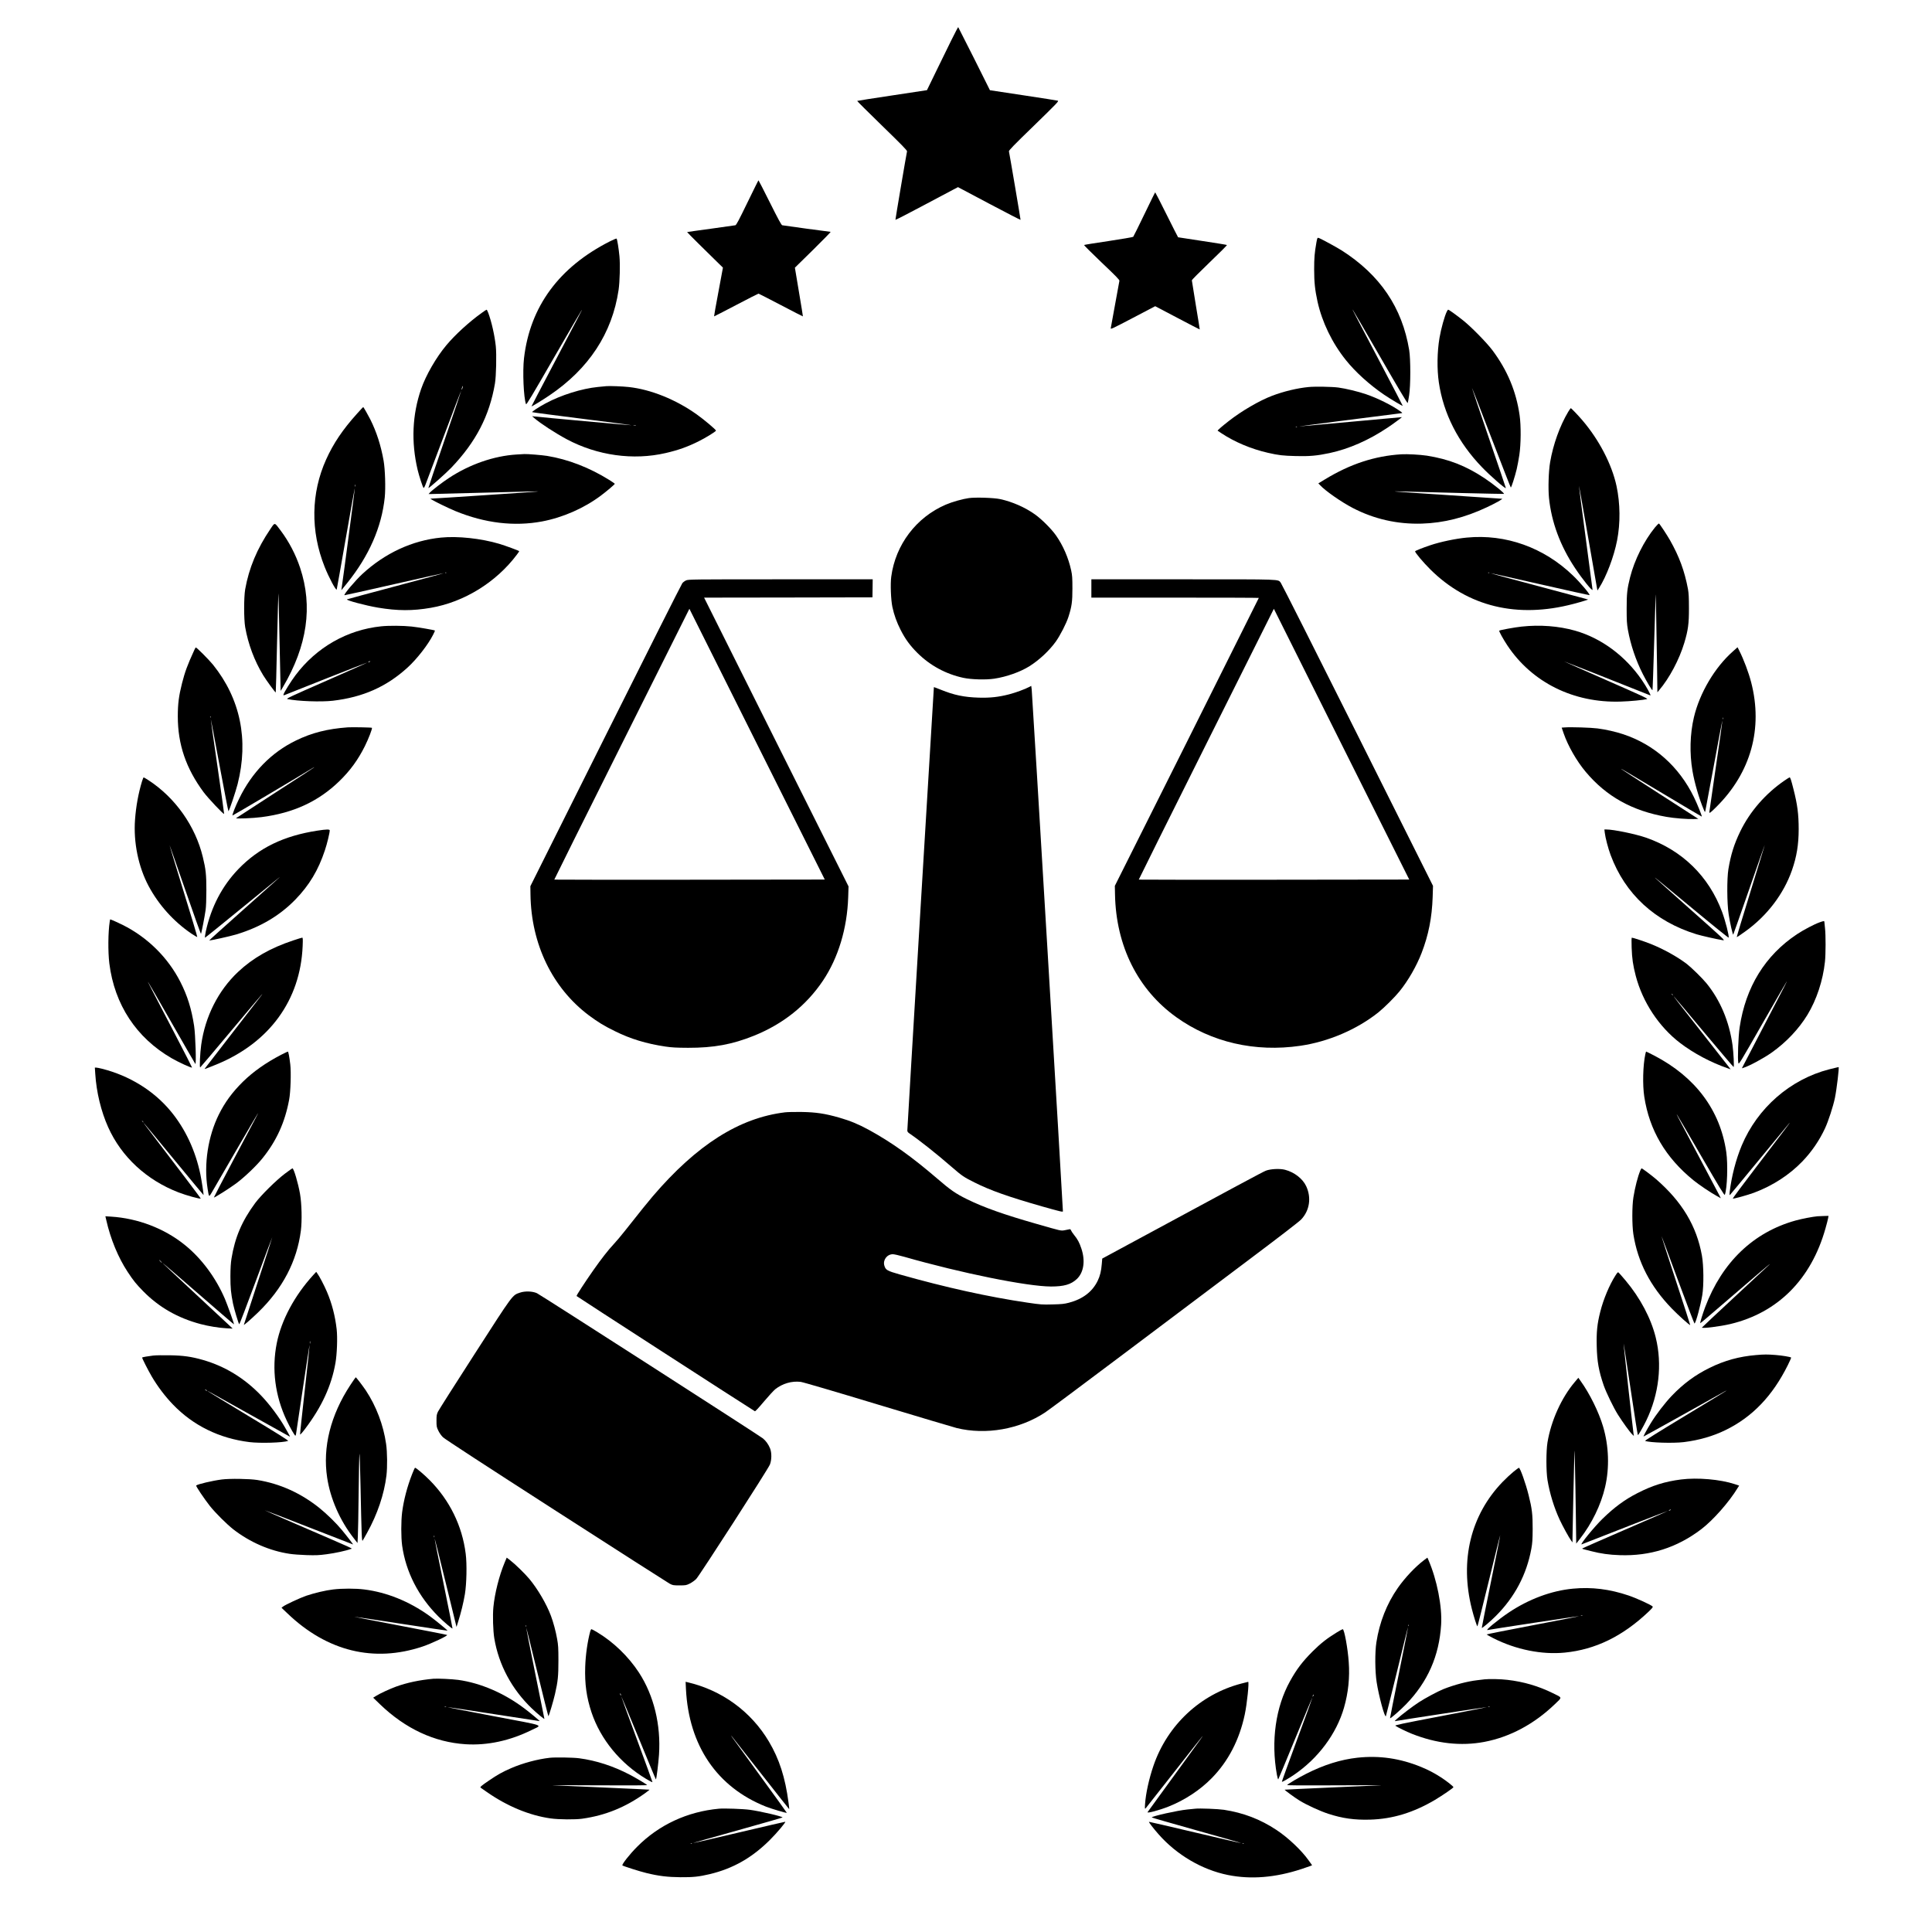 <!--?xml version="1.0" standalone="no"?--><!DOCTYPE svg><svg version="1.0" xmlns="http://www.w3.org/2000/svg" width="3375pt" height="3375pt" viewBox="0 0 3375 3375" preserveAspectRatio="xMidYMid meet">

<g transform="translate(0,3375) scale(0.1,-0.1)" fill="#000000" stroke="none">
<path d="M16621 33052 c-61 -125 -183 -373 -270 -552 l-158 -325 -607 -92
c-334 -50 -610 -93 -612 -96 -3 -3 193 -197 435 -433 353 -343 439 -432 436
-448 -14 -60 -205 -1190 -203 -1196 2 -4 206 100 453 232 248 131 493 261 545
289 l95 50 545 -289 c300 -159 546 -286 548 -282 2 5 -190 1138 -203 1196 -4
16 82 105 437 449 403 392 439 430 417 436 -13 4 -285 47 -605 95 l-581 88
-274 549 c-151 301 -277 550 -280 553 -3 2 -56 -99 -118 -224z"></path>
<path d="M13056 30210 c-148 -305 -193 -391 -210 -395 -12 -3 -205 -30 -431
-61 -225 -30 -411 -57 -412 -58 -3 -3 362 -365 554 -551 l72 -70 -79 -425
c-44 -233 -78 -425 -76 -427 1 -1 174 87 383 197 210 110 386 200 392 200 7 0
183 -90 393 -200 210 -110 383 -199 384 -197 2 1 -30 193 -69 426 l-71 425
319 313 c175 172 312 313 305 313 -18 0 -818 109 -845 115 -15 3 -69 103 -215
395 -107 214 -197 390 -200 390 -3 0 -90 -176 -194 -390z"></path>
<path d="M19991 30007 c-101 -210 -189 -387 -195 -394 -6 -6 -200 -39 -431
-74 -231 -34 -423 -65 -428 -69 -4 -3 134 -141 307 -306 247 -234 314 -303
311 -319 -3 -11 -36 -195 -75 -410 -39 -214 -73 -402 -76 -417 -5 -25 22 -12
385 178 l391 205 388 -204 c213 -112 388 -203 390 -202 1 1 -29 192 -68 423
-38 232 -70 428 -70 436 0 8 140 148 310 312 171 163 307 300 303 304 -4 4
-197 35 -428 70 -231 34 -422 64 -425 65 -3 2 -93 179 -200 394 -107 215 -197
391 -200 391 -3 0 -88 -172 -189 -383z"></path>
<path d="M22996 29513 c-32 -184 -39 -264 -39 -468 0 -226 14 -358 59 -565 80
-358 254 -720 494 -1019 166 -209 418 -436 670 -607 112 -76 319 -199 324
-193 1 2 -163 319 -366 704 -448 851 -523 995 -506 973 7 -9 225 -383 483
-830 309 -536 472 -809 476 -799 4 9 15 70 25 136 27 171 27 630 1 790 -123
744 -510 1314 -1182 1742 -90 57 -368 208 -401 217 -20 6 -23 1 -38 -81z"></path>
<path d="M10655 29534 c-889 -450 -1396 -1139 -1501 -2041 -27 -228 -7 -693
35 -804 6 -16 106 150 485 808 264 455 483 833 489 838 11 12 -30 -68 -511
-980 -203 -385 -368 -701 -367 -703 5 -6 179 101 310 189 691 466 1099 1087
1211 1844 21 143 29 446 15 590 -12 129 -39 296 -50 307 -3 4 -56 -18 -116
-48z"></path>
<path d="M8414 28283 c-219 -157 -460 -377 -616 -563 -178 -212 -359 -526
-442 -767 -154 -448 -175 -923 -61 -1408 25 -107 89 -303 104 -318 5 -5 19 18
33 55 13 35 159 420 323 855 164 436 300 791 302 789 2 -2 -127 -385 -287
-851 -160 -466 -289 -849 -287 -851 7 -8 307 258 397 352 432 451 670 908 766
1474 22 128 30 506 15 653 -21 193 -74 426 -131 580 -12 31 -25 57 -29 57 -5
0 -44 -25 -87 -57z m-335 -1312 c-6 -18 -13 -30 -15 -28 -2 2 1 18 7 36 6 18
13 30 15 28 2 -2 -1 -18 -7 -36z"></path>
<path d="M25277 28313 c-41 -79 -104 -307 -131 -468 -41 -245 -45 -543 -11
-775 80 -545 337 -1050 754 -1482 141 -147 405 -378 417 -365 2 1 -132 396
-297 876 -164 481 -298 876 -296 877 2 2 154 -388 337 -867 184 -479 338 -873
342 -875 9 -6 72 191 103 320 13 56 34 166 46 246 29 190 31 515 5 695 -60
419 -213 785 -474 1135 -100 134 -371 410 -512 522 -115 92 -249 188 -261 188
-5 0 -15 -12 -22 -27z"></path>
<path d="M10590 27004 c-19 -2 -84 -9 -145 -14 -282 -28 -644 -141 -915 -287
-122 -66 -243 -145 -233 -153 4 -4 400 -56 878 -116 479 -60 861 -110 850
-112 -18 -2 -1580 139 -1690 153 l-40 5 40 -35 c104 -91 366 -261 565 -368
534 -285 1162 -373 1730 -241 213 49 377 107 565 200 123 60 307 173 312 191
5 14 -208 193 -339 286 -365 259 -800 434 -1184 476 -105 12 -344 21 -394 15z
m518 -691 c-10 -2 -28 -2 -40 0 -13 2 -5 4 17 4 22 1 32 -1 23 -4z"></path>
<path d="M22860 26989 c-199 -19 -438 -77 -638 -153 -225 -86 -534 -266 -758
-442 -117 -91 -199 -163 -193 -168 2 -1 31 -21 64 -43 231 -154 524 -277 814
-343 190 -43 257 -51 491 -57 235 -6 368 6 585 52 341 73 688 226 1018 447 85
56 247 176 247 181 0 1 -397 -35 -882 -80 -486 -45 -894 -82 -908 -82 -18 1
1196 158 1780 231 23 3 21 6 -25 38 -144 102 -389 224 -591 293 -136 47 -356
100 -484 117 -112 15 -412 20 -520 9z m-203 -695 c-3 -3 -12 -4 -19 -1 -8 3
-5 6 6 6 11 1 17 -2 13 -5z"></path>
<path d="M6232 26518 c-244 -271 -408 -514 -534 -793 -266 -589 -276 -1252
-27 -1877 73 -185 201 -424 211 -396 3 7 74 411 159 897 85 486 155 877 157
869 2 -11 -214 -1651 -232 -1756 -2 -12 -2 -21 -1 -20 2 2 47 57 100 123 382
475 601 975 656 1494 17 163 7 493 -20 644 -47 266 -123 502 -233 722 -40 79
-118 215 -123 215 -2 0 -53 -55 -113 -122z m-25 -1265 c-3 -10 -5 -4 -5 12 0
17 2 24 5 18 2 -7 2 -21 0 -30z"></path>
<path d="M27396 26558 c-147 -246 -264 -571 -317 -882 -27 -156 -36 -458 -20
-622 43 -424 196 -839 456 -1229 130 -196 305 -412 305 -377 0 6 -54 415 -120
909 -66 494 -119 901 -117 906 1 5 71 -390 156 -876 84 -487 156 -900 160
-919 l7 -33 29 45 c127 199 259 546 314 830 59 302 55 644 -10 950 -82 379
-305 808 -598 1150 -71 83 -192 210 -201 210 -3 0 -23 -28 -44 -62z"></path>
<path d="M9020 25810 c-393 -25 -814 -171 -1175 -408 -115 -75 -300 -217 -339
-261 l-19 -21 42 0 c42 0 1421 35 1726 44 88 2 153 2 145 0 -15 -4 -1814 -124
-1860 -124 -24 0 -24 0 -4 -14 42 -29 304 -157 422 -205 515 -211 1027 -271
1512 -180 364 69 732 231 1025 450 103 77 245 197 245 208 0 3 -44 34 -99 68
-343 214 -717 359 -1084 419 -86 14 -346 35 -397 32 -14 0 -77 -4 -140 -8z"></path>
<path d="M24480 25814 c-464 -29 -892 -169 -1331 -436 l-119 -72 28 -29 c95
-103 371 -295 572 -400 374 -195 781 -287 1210 -274 380 12 748 104 1135 286
151 71 283 145 265 148 -8 1 -429 30 -935 63 -506 33 -927 62 -935 64 -8 3 53
2 135 0 493 -15 1757 -45 1767 -42 19 7 -187 173 -337 273 -330 219 -626 334
-1009 395 -120 18 -340 30 -446 24z"></path>
<path d="M16925 25049 c-109 -15 -290 -66 -402 -114 -517 -221 -880 -701 -954
-1260 -17 -129 -6 -404 20 -528 31 -143 76 -267 143 -399 81 -160 163 -273
293 -403 221 -220 497 -370 803 -436 141 -30 392 -37 540 -15 214 32 457 118
617 219 170 107 344 270 458 428 77 108 185 318 222 434 58 182 69 263 69 495
0 186 -3 229 -22 317 -48 220 -142 435 -265 610 -81 115 -249 282 -366 366
-174 124 -397 222 -609 268 -112 24 -428 34 -547 18z"></path>
<path d="M4723 24508 c-232 -341 -375 -684 -440 -1053 -24 -141 -24 -519 0
-660 52 -297 161 -588 314 -840 53 -87 214 -308 220 -301 2 2 13 392 23 866
11 474 21 864 23 866 2 2 9 -267 15 -599 7 -331 16 -715 19 -854 l6 -252 40
67 c425 721 524 1408 300 2082 -77 232 -193 455 -338 649 -114 152 -100 150
-182 29z"></path>
<path d="M28912 24538 c-193 -237 -359 -569 -437 -876 -50 -201 -59 -281 -59
-542 0 -212 3 -262 22 -373 48 -264 138 -532 263 -777 66 -130 158 -284 166
-276 3 2 16 368 29 813 13 444 25 828 26 853 3 46 13 -460 25 -1254 l6 -450
29 35 c180 211 353 536 441 829 66 220 82 334 81 605 0 185 -4 262 -17 335
-59 315 -153 570 -315 855 -53 93 -177 281 -191 289 -5 4 -36 -26 -69 -66z"></path>
<path d="M7705 24359 c-500 -49 -980 -271 -1374 -635 -123 -113 -335 -364
-313 -372 5 -1 396 85 868 193 472 107 862 194 866 193 4 -2 -372 -104 -835
-227 -463 -123 -848 -227 -855 -231 -28 -14 322 -108 542 -145 340 -57 603
-58 921 -3 581 100 1141 445 1502 926 24 31 43 60 43 63 0 8 -245 98 -349 129
-319 94 -722 138 -1016 109z m92 -615 c-3 -3 -12 -4 -19 -1 -8 3 -5 6 6 6 11
1 17 -2 13 -5z"></path>
<path d="M25624 24359 c-194 -18 -465 -75 -639 -134 -129 -43 -265 -97 -265
-106 0 -24 141 -192 264 -314 655 -653 1523 -863 2501 -605 82 21 174 48 204
58 l54 18 -54 16 c-30 8 -415 111 -856 229 -441 117 -800 215 -798 217 2 2
391 -85 865 -193 474 -108 864 -194 867 -191 13 13 -162 220 -288 341 -508
491 -1177 730 -1855 664z m393 -615 c-3 -3 -12 -4 -19 -1 -8 3 -5 6 6 6 11 1
17 -2 13 -5z"></path>
<path d="M11985 23611 c-23 -10 -52 -32 -65 -48 -14 -17 -617 -1214 -1340
-2662 l-1315 -2632 2 -147 c12 -864 382 -1629 1017 -2107 160 -119 268 -186
461 -280 270 -134 548 -218 878 -267 114 -17 192 -21 397 -22 447 -1 769 58
1146 209 513 206 919 530 1211 965 267 399 422 912 440 1455 l6 190 -1262
2522 -1261 2523 1471 2 1470 3 2 158 2 157 -1610 0 c-1540 0 -1612 -1 -1650
-19z m62 -5229 c-1298 -1 -2362 0 -2364 2 -2 2 528 1067 1178 2367 l1182 2364
1182 -2365 1183 -2365 -2361 -3z"></path>
<path d="M19065 23470 l0 -160 1463 0 c804 0 1462 -2 1462 -5 0 -3 -566 -1136
-1257 -2518 l-1258 -2512 3 -150 c17 -900 399 -1664 1072 -2145 612 -438 1375
-614 2163 -499 491 71 991 285 1367 585 102 82 282 261 366 364 151 185 300
444 388 673 121 313 181 618 193 977 l6 195 -1316 2631 c-723 1446 -1328 2645
-1343 2663 -54 65 61 61 -1701 61 l-1608 0 0 -160z m3192 -5088 c-1298 -1
-2362 0 -2364 2 -2 2 528 1067 1178 2367 l1182 2364 1182 -2365 1183 -2365
-2361 -3z"></path>
<path d="M6660 22809 c-595 -61 -1132 -367 -1499 -856 -78 -104 -199 -297
-208 -334 -5 -19 -4 -19 33 -5 22 9 351 139 733 291 382 151 696 273 698 271
2 -2 -319 -144 -712 -317 -646 -283 -713 -315 -683 -321 176 -38 589 -53 793
-29 526 62 936 244 1304 579 163 148 360 401 447 574 20 39 34 71 32 73 -11 9
-293 58 -407 70 -147 16 -395 18 -531 4z m-200 -619 c-8 -5 -19 -10 -25 -10
-5 0 -3 5 5 10 8 5 20 10 25 10 6 0 3 -5 -5 -10z"></path>
<path d="M26580 22804 c-116 -12 -379 -60 -390 -71 -8 -8 70 -150 142 -258
431 -648 1157 -1007 1978 -981 170 5 396 27 462 44 23 6 -94 60 -712 331 -407
179 -739 326 -737 327 2 2 906 -354 1506 -594 21 -8 -68 154 -147 268 -290
423 -710 733 -1167 863 -287 81 -613 106 -935 71z"></path>
<path d="M3391 22387 c-119 -260 -160 -373 -211 -572 -56 -222 -74 -357 -74
-580 0 -489 143 -908 452 -1325 77 -103 346 -389 357 -378 2 2 -50 373 -115
823 -66 451 -119 823 -117 828 1 4 70 -356 152 -802 83 -445 153 -807 156
-803 19 22 124 336 160 475 196 774 48 1490 -429 2084 -71 88 -286 303 -302
303 -3 0 -16 -24 -29 -53z m286 -1169 c-3 -8 -6 -5 -6 6 -1 11 2 17 5 13 3 -3
4 -12 1 -19z"></path>
<path d="M30271 22370 c-315 -278 -580 -726 -680 -1150 -69 -290 -78 -631 -25
-939 34 -202 116 -484 195 -670 23 -54 23 -54 30 -25 4 16 72 379 151 807 78
428 144 773 146 765 1 -7 -49 -367 -113 -799 -63 -433 -115 -792 -115 -798 0
-24 23 -7 127 97 599 597 813 1365 604 2173 -45 173 -130 399 -208 553 l-30
59 -82 -73z m-174 -1182 c-3 -7 -5 -2 -5 12 0 14 2 19 5 13 2 -7 2 -19 0 -25z"></path>
<path d="M17980 21750 c-70 -38 -241 -101 -355 -130 -183 -47 -332 -63 -530
-57 -254 8 -430 45 -654 136 -69 28 -126 49 -127 48 -2 -3 -465 -7716 -464
-7747 0 -17 11 -33 37 -50 175 -119 467 -350 741 -588 178 -154 208 -175 397
-269 275 -138 588 -249 1180 -418 310 -88 360 -100 363 -86 4 22 -535 9024
-545 9113 l-8 66 -35 -18z"></path>
<path d="M6075 21044 c-355 -26 -629 -95 -905 -230 -431 -209 -771 -558 -994
-1019 -65 -133 -123 -281 -114 -291 4 -3 1095 643 1408 834 14 9 21 11 15 5
-5 -6 -311 -205 -680 -443 -368 -238 -674 -437 -680 -442 -14 -14 295 -2 445
18 557 72 995 275 1359 629 188 183 326 372 445 611 64 129 134 310 123 320
-7 7 -350 13 -422 8z"></path>
<path d="M27338 21043 l-57 -4 35 -102 c75 -217 228 -485 386 -672 360 -429
813 -681 1411 -785 136 -24 367 -42 474 -38 l81 3 -674 434 c-371 239 -674
436 -674 438 0 6 44 -20 730 -430 371 -222 676 -403 678 -402 8 6 -77 217
-137 340 -261 535 -693 919 -1236 1099 -130 43 -300 82 -447 101 -113 15 -464
26 -570 18z"></path>
<path d="M2481 20102 c-63 -208 -105 -436 -122 -668 -30 -398 58 -827 238
-1164 176 -329 437 -618 745 -828 54 -36 100 -63 104 -60 3 4 -105 365 -241
803 -135 439 -244 799 -243 800 2 2 124 -347 273 -776 148 -428 272 -776 276
-771 8 9 64 296 81 417 8 54 13 193 13 345 0 273 -10 365 -62 579 -130 540
-481 1036 -947 1340 -43 28 -82 51 -86 51 -5 0 -17 -31 -29 -68z"></path>
<path d="M31174 20115 c-334 -230 -604 -540 -774 -890 -106 -219 -165 -405
-207 -660 -27 -167 -25 -598 5 -787 23 -151 71 -362 80 -354 3 3 128 360 279
793 151 434 271 777 269 763 -3 -14 -115 -379 -249 -812 -134 -434 -241 -788
-238 -788 8 0 67 39 156 104 377 272 665 652 809 1065 82 234 117 450 117 716
0 261 -22 430 -91 700 -42 165 -55 205 -68 205 -4 0 -44 -25 -88 -55z"></path>
<path d="M5547 19240 c-593 -91 -1024 -301 -1382 -671 -285 -296 -476 -662
-570 -1091 -12 -60 -19 -108 -13 -108 5 0 296 235 646 521 350 287 644 527
653 533 24 18 -20 -22 -640 -574 -324 -289 -588 -526 -586 -528 7 -7 366 72
471 104 420 127 759 327 1034 610 243 250 401 514 515 859 39 115 85 307 85
349 0 21 -58 20 -213 -4z"></path>
<path d="M28034 19201 c10 -85 59 -274 102 -388 254 -682 772 -1159 1501
-1384 87 -26 358 -88 462 -104 43 -7 21 14 -560 530 -332 295 -613 547 -624
558 -27 28 50 -36 710 -582 313 -260 571 -467 573 -461 10 30 -58 297 -115
450 -231 622 -697 1077 -1328 1297 -185 64 -566 143 -694 143 l-34 0 7 -59z"></path>
<path d="M1917 17653 c-29 -184 -32 -531 -7 -733 90 -720 472 -1300 1090
-1657 125 -72 344 -172 355 -162 2 2 -131 263 -296 579 -436 836 -482 926
-472 915 6 -5 191 -327 413 -715 221 -388 407 -709 412 -715 19 -19 2 513 -21
663 -46 300 -117 528 -241 771 -217 425 -572 776 -1007 994 -71 36 -209 97
-218 97 -2 0 -5 -17 -8 -37z"></path>
<path d="M31790 17639 c-97 -34 -279 -130 -399 -209 -556 -370 -896 -922
-1001 -1625 -24 -156 -39 -566 -23 -624 8 -33 20 -13 422 690 228 398 419 729
424 734 5 6 -20 -46 -56 -115 -75 -144 -686 -1318 -711 -1368 l-17 -34 23 7
c105 32 350 164 498 268 252 178 475 414 624 659 160 263 271 599 306 928 14
130 15 465 1 585 -6 50 -11 98 -11 108 0 21 -10 21 -80 -4z"></path>
<path d="M5120 17321 c-397 -132 -702 -306 -961 -549 -345 -324 -575 -778
-644 -1273 -21 -153 -32 -405 -17 -395 6 4 244 284 528 624 284 339 526 626
538 637 l20 20 -15 -20 c-9 -11 -233 -301 -499 -645 -266 -344 -488 -631 -493
-638 -11 -14 14 -5 204 73 924 378 1467 1124 1506 2067 5 123 4 148 -8 148 -8
0 -79 -22 -159 -49z"></path>
<path d="M28503 17198 c7 -196 23 -306 72 -496 121 -460 405 -889 775 -1172
236 -180 539 -341 829 -441 l53 -19 -28 38 c-24 31 -430 549 -868 1107 -60 77
-103 135 -95 128 8 -6 244 -286 524 -622 281 -335 514 -610 519 -610 12 -1 -1
255 -19 384 -58 411 -212 778 -452 1075 -72 89 -264 277 -348 342 -170 129
-411 262 -635 351 -109 43 -303 107 -324 107 -5 0 -7 -68 -3 -172z m718 -825
c13 -16 12 -17 -3 -4 -17 13 -22 21 -14 21 2 0 10 -8 17 -17z"></path>
<path d="M4913 15325 c-268 -139 -489 -295 -670 -472 -184 -182 -314 -358
-421 -574 -189 -382 -263 -868 -196 -1290 24 -154 24 -154 69 -78 20 35 208
359 417 719 210 360 385 660 390 665 11 11 21 30 -436 -830 -183 -346 -332
-632 -330 -634 7 -8 273 160 392 248 147 110 352 306 457 437 246 305 393 629
466 1024 26 137 36 475 20 615 -16 136 -33 225 -43 225 -4 0 -56 -25 -115 -55z"></path>
<path d="M28742 15333 c-42 -193 -50 -537 -18 -743 90 -584 372 -1063 860
-1459 96 -78 299 -215 409 -275 l68 -38 -27 54 c-15 29 -184 350 -377 713
-396 748 -373 703 -360 690 6 -5 194 -327 418 -714 331 -570 410 -700 416
-683 42 113 56 532 25 747 -106 732 -538 1311 -1260 1686 -73 38 -136 69 -139
69 -3 0 -10 -21 -15 -47z"></path>
<path d="M32090 15103 c-14 -2 -75 -17 -136 -33 -680 -175 -1252 -674 -1528
-1331 -102 -245 -178 -539 -211 -817 -4 -35 -2 -52 4 -48 5 4 236 282 513 619
277 336 514 623 526 637 32 33 -77 -111 -577 -765 -231 -302 -416 -551 -411
-553 17 -6 256 60 372 103 327 123 616 310 846 549 161 168 295 364 393 575
58 124 143 386 173 531 31 151 78 544 64 539 -2 -1 -14 -4 -28 -6z"></path>
<path d="M1664 14993 c20 -321 101 -656 225 -933 232 -518 671 -925 1230
-1140 134 -52 376 -119 387 -107 4 4 -379 509 -953 1260 -24 31 -42 57 -39 57
2 0 237 -283 522 -630 285 -346 519 -628 520 -627 5 5 -34 257 -55 359 -87
421 -265 801 -520 1108 -297 358 -722 620 -1199 740 -43 11 -88 20 -101 20
l-24 0 7 -107z m837 -840 c13 -16 12 -17 -3 -4 -17 13 -22 21 -14 21 2 0 10
-8 17 -17z"></path>
<path d="M13715 14319 c-802 -97 -1542 -567 -2314 -1469 -78 -91 -216 -262
-483 -600 -67 -85 -156 -191 -198 -235 -94 -100 -215 -255 -354 -453 -152
-217 -298 -441 -294 -452 2 -7 2958 -1917 3115 -2013 7 -4 66 59 157 168 81
96 170 193 198 216 128 101 291 148 446 129 40 -5 609 -172 1348 -396 703
-212 1322 -397 1375 -410 511 -126 1104 -22 1549 274 58 38 674 497 1370 1021
696 523 1666 1253 2156 1621 576 433 912 691 947 730 146 157 178 381 84 580
-61 130 -207 243 -368 285 -90 24 -251 16 -334 -15 -53 -20 -534 -279 -2390
-1282 l-470 -254 -8 -95 c-10 -126 -31 -209 -72 -294 -93 -191 -260 -318 -501
-382 -85 -22 -126 -26 -289 -30 -179 -5 -204 -3 -435 31 -676 99 -1432 266
-2233 493 -218 62 -246 77 -268 153 -30 98 46 200 149 200 21 0 110 -20 198
-45 1000 -286 2149 -518 2564 -519 227 0 348 35 450 130 122 114 153 318 80
534 -34 103 -65 161 -128 238 -23 29 -47 64 -52 78 -7 18 -15 24 -28 20 -9 -3
-45 -10 -79 -16 -73 -13 -50 -18 -503 112 -561 160 -914 285 -1205 428 -198
97 -292 162 -520 359 -443 381 -803 638 -1200 855 -182 99 -323 157 -514 212
-247 71 -407 95 -656 99 -115 2 -246 -1 -290 -6z"></path>
<path d="M4978 13248 c-155 -117 -419 -378 -521 -515 -231 -313 -353 -599
-413 -968 -13 -79 -18 -166 -19 -310 0 -203 9 -297 46 -480 21 -99 94 -343
108 -358 5 -4 135 337 291 758 156 421 285 764 286 762 2 -2 -109 -345 -246
-762 -137 -418 -250 -764 -250 -768 0 -11 131 103 249 217 429 416 678 893
747 1428 22 176 15 470 -15 643 -33 188 -109 445 -132 445 -5 0 -64 -41 -131
-92z"></path>
<path d="M28655 13304 c-45 -108 -92 -290 -121 -469 -25 -153 -25 -486 -1
-644 76 -487 296 -911 671 -1299 116 -120 314 -297 322 -289 2 2 -111 352
-251 777 -139 426 -253 776 -251 777 2 2 131 -343 287 -766 156 -423 287 -766
291 -763 27 28 104 313 135 497 28 170 25 516 -6 690 -92 517 -347 942 -801
1336 -72 62 -241 189 -252 189 -4 0 -14 -16 -23 -36z"></path>
<path d="M31750 12503 c-82 -7 -271 -43 -383 -74 -737 -205 -1283 -728 -1580
-1514 -45 -121 -92 -274 -85 -280 2 -2 166 136 363 307 619 534 923 792 838
711 -46 -43 -328 -305 -627 -583 -299 -278 -545 -508 -545 -511 -3 -21 315 19
494 61 831 197 1414 782 1664 1670 21 74 42 154 46 178 l7 42 -74 -2 c-40 -1
-93 -3 -118 -5z"></path>
<path d="M1857 12434 c74 -329 209 -655 375 -906 98 -149 147 -209 266 -331
276 -282 607 -471 1005 -577 143 -38 324 -67 457 -74 l104 -5 -39 38 c-22 21
-298 278 -612 570 -315 293 -573 535 -573 537 0 3 79 -64 177 -148 872 -756
1068 -925 1071 -923 5 5 -113 336 -159 445 -160 372 -410 709 -704 945 -355
286 -818 463 -1287 492 l-97 6 16 -69z m953 -719 c13 -14 21 -25 18 -25 -2 0
-15 11 -28 25 -13 14 -21 25 -18 25 2 0 15 -11 28 -25z"></path>
<path d="M5472 11476 c-326 -357 -556 -786 -637 -1189 -91 -455 -30 -924 176
-1357 57 -120 137 -260 149 -260 4 0 10 15 12 33 3 17 57 375 119 795 63 419
115 758 117 753 2 -5 -36 -355 -83 -777 -47 -422 -85 -774 -83 -782 2 -9 39
32 89 99 291 385 459 751 529 1149 27 156 38 441 21 591 -26 228 -82 447 -170
653 -48 113 -134 277 -170 324 l-17 24 -52 -56z m-55 -1193 c-3 -10 -5 -2 -5
17 0 19 2 27 5 18 2 -10 2 -26 0 -35z"></path>
<path d="M28220 11468 c-103 -159 -211 -416 -265 -633 -54 -212 -68 -354 -62
-599 6 -269 36 -437 122 -687 44 -126 172 -391 250 -514 79 -125 210 -307 247
-341 l30 -29 -6 40 c-13 84 -176 1569 -174 1577 2 4 57 -354 123 -797 66 -443
123 -805 127 -805 10 0 95 147 147 255 222 460 281 979 165 1450 -82 334 -269
688 -527 996 -58 69 -113 131 -121 138 -13 11 -21 4 -56 -51z"></path>
<path d="M9083 11169 c-136 -47 -111 -14 -790 -1069 -339 -525 -627 -980 -642
-1010 -23 -49 -26 -67 -26 -160 0 -97 2 -110 32 -172 19 -40 52 -87 81 -115
31 -31 742 -494 1976 -1288 1060 -682 1953 -1253 1984 -1270 54 -28 63 -30
172 -30 110 0 119 2 180 32 36 18 86 54 112 80 58 60 1252 1913 1287 1998 32
79 34 204 4 281 -27 69 -75 136 -126 177 -69 55 -3887 2508 -3947 2536 -78 36
-209 40 -297 10z"></path>
<path d="M30680 10079 c-298 -25 -553 -95 -815 -224 -250 -123 -458 -276 -660
-487 -122 -128 -275 -327 -370 -483 -68 -112 -129 -225 -123 -229 2 -2 960
531 1407 782 23 13 41 21 41 19 0 -2 -323 -199 -719 -438 -490 -296 -713 -436
-702 -440 80 -31 486 -44 676 -21 266 33 509 103 730 211 468 229 819 596
1086 1133 35 70 61 130 58 133 -13 12 -157 36 -272 45 -138 11 -202 11 -337
-1z"></path>
<path d="M2677 10070 c-86 -10 -188 -28 -194 -34 -6 -6 106 -227 168 -332 101
-172 232 -346 369 -488 354 -369 811 -593 1338 -658 190 -23 588 -11 675 21
12 5 -186 130 -693 435 -390 236 -710 431 -710 433 0 5 -32 23 720 -397 371
-207 686 -382 699 -389 26 -14 29 -22 -68 149 -101 179 -273 409 -419 561
-290 303 -631 512 -1019 623 -200 57 -340 77 -578 81 -115 2 -245 0 -288 -5z
m943 -616 c0 -2 -9 0 -20 6 -11 6 -20 13 -20 16 0 2 9 0 20 -6 11 -6 20 -13
20 -16z"></path>
<path d="M6119 9553 c-344 -524 -485 -1084 -404 -1615 55 -367 222 -749 464
-1058 l66 -85 6 110 c4 61 10 400 14 755 4 355 10 665 14 690 4 25 12 -227 19
-560 18 -857 22 -974 37 -953 7 10 42 71 78 137 181 326 298 673 338 1001 17
145 15 407 -6 550 -47 331 -173 663 -355 937 -59 87 -167 228 -176 228 -3 0
-45 -62 -95 -137z"></path>
<path d="M27510 9608 c-233 -275 -413 -673 -477 -1054 -25 -153 -25 -504 0
-659 39 -234 115 -481 212 -691 53 -114 163 -314 199 -363 l26 -35 0 85 c0 72
26 1252 33 1499 3 119 17 -464 25 -1085 l7 -520 66 85 c208 267 366 592 438
902 79 336 66 719 -35 1058 -75 254 -234 576 -394 798 l-38 54 -62 -74z"></path>
<path d="M7197 7993 c-85 -219 -144 -446 -172 -659 -20 -156 -20 -436 0 -584
65 -460 283 -888 635 -1240 90 -90 238 -216 245 -208 2 2 -69 354 -156 783
-88 429 -158 784 -156 788 1 5 88 -340 192 -767 l190 -777 32 103 c46 144 89
321 114 468 30 181 38 527 14 710 -61 485 -280 931 -628 1282 -100 101 -238
218 -257 218 -4 0 -28 -53 -53 -117z m390 -1095 c-3 -7 -5 -2 -5 12 0 14 2 19
5 13 2 -7 2 -19 0 -25z"></path>
<path d="M26440 8041 c-47 -38 -132 -117 -190 -177 -560 -580 -752 -1372 -539
-2218 35 -138 88 -306 98 -306 3 0 94 360 201 800 107 439 196 796 197 792 2
-4 -71 -369 -161 -812 -90 -443 -163 -807 -161 -808 7 -8 155 117 245 208 331
331 539 725 621 1176 18 98 22 159 23 344 1 254 -12 360 -71 593 -51 205 -148
477 -170 477 -4 0 -46 -31 -93 -69z"></path>
<path d="M3874 7905 c-163 -21 -419 -81 -447 -105 -10 -9 141 -233 241 -360
96 -120 291 -314 405 -404 292 -227 641 -379 989 -430 57 -9 190 -19 294 -22
160 -5 214 -3 349 15 148 19 349 63 420 91 33 13 142 -37 -997 455 -279 121
-505 221 -504 222 2 2 349 -132 771 -297 422 -165 769 -300 772 -300 6 0 -109
150 -196 254 -95 116 -258 275 -386 379 -325 262 -695 430 -1090 493 -139 22
-478 27 -621 9z"></path>
<path d="M29365 7905 c-280 -36 -498 -104 -758 -237 -222 -113 -401 -244 -611
-448 -146 -142 -410 -466 -365 -448 484 191 1504 587 1506 584 2 -1 -334 -149
-747 -327 -412 -178 -750 -327 -750 -330 0 -4 10 -9 23 -12 12 -3 74 -19 137
-35 163 -42 310 -63 497 -69 528 -18 995 130 1418 450 210 159 493 480 643
729 l23 36 -78 26 c-251 83 -652 118 -938 81z m-185 -535 c-8 -5 -19 -10 -25
-10 -5 0 -3 5 5 10 8 5 20 10 25 10 6 0 3 -5 -5 -10z"></path>
<path d="M8816 6455 c-95 -228 -174 -539 -197 -780 -14 -145 -6 -412 16 -545
77 -463 306 -890 657 -1226 89 -85 218 -192 218 -180 0 3 -72 361 -161 797
-88 435 -159 793 -157 795 3 2 89 -345 193 -771 104 -426 192 -775 195 -775 8
0 88 267 115 386 51 224 60 313 60 584 0 221 -3 272 -23 381 -24 136 -66 290
-108 403 -76 204 -232 470 -377 644 -79 94 -250 261 -334 325 l-61 47 -36 -85z
m371 -1117 c-3 -8 -6 -5 -6 6 -1 11 2 17 5 13 3 -3 4 -12 1 -19z"></path>
<path d="M24880 6499 c-156 -118 -335 -308 -462 -489 -193 -277 -320 -600
-374 -950 -27 -172 -25 -508 5 -698 37 -240 142 -627 161 -591 4 8 92 362 196
786 103 425 189 771 191 769 2 -2 -69 -360 -157 -796 -89 -436 -159 -794 -158
-796 9 -8 181 142 278 242 381 393 581 846 615 1394 20 314 -73 786 -221 1127
l-19 43 -55 -41z m-273 -1151 c-3 -8 -6 -5 -6 6 -1 11 2 17 5 13 3 -3 4 -12 1
-19z"></path>
<path d="M27480 5998 c-378 -35 -774 -183 -1125 -418 -191 -129 -418 -316
-369 -305 50 12 1597 246 1600 243 2 -3 -361 -74 -806 -159 -446 -85 -810
-157 -810 -161 0 -3 53 -33 118 -66 393 -199 847 -291 1248 -251 533 53 1008
284 1458 710 66 63 84 85 76 95 -23 27 -281 145 -420 192 -330 112 -645 151
-970 120z m163 -475 c-7 -2 -19 -2 -25 0 -7 3 -2 5 12 5 14 0 19 -2 13 -5z"></path>
<path d="M5820 5984 c-135 -16 -323 -61 -470 -110 -110 -38 -368 -158 -409
-191 l-23 -19 107 -102 c690 -659 1506 -859 2355 -576 158 53 452 192 430 203
-8 5 -378 77 -823 162 -444 85 -804 155 -800 156 5 2 372 -53 818 -122 445
-68 811 -123 812 -121 6 6 -221 191 -323 264 -349 249 -740 407 -1132 456
-149 19 -384 19 -542 0z"></path>
<path d="M10311 5253 c-48 -179 -81 -410 -88 -619 -10 -300 23 -534 110 -797
158 -472 503 -892 952 -1161 60 -37 111 -63 113 -58 1 4 -122 342 -273 751
-151 409 -274 745 -272 747 2 2 138 -324 303 -725 164 -401 300 -728 302 -726
10 9 44 283 54 432 35 522 -90 1034 -349 1433 -185 283 -446 536 -734 708 -47
29 -91 52 -97 52 -6 0 -16 -17 -21 -37z m539 -1118 c0 -5 -5 -3 -10 5 -5 8
-10 20 -10 25 0 6 5 3 10 -5 5 -8 10 -19 10 -25z"></path>
<path d="M23345 5229 c-157 -95 -280 -192 -416 -328 -176 -177 -276 -307 -392
-516 -253 -454 -337 -1049 -231 -1638 9 -49 20 -85 24 -80 4 4 139 329 300
721 161 392 295 711 297 709 2 -2 -119 -334 -268 -736 -149 -403 -269 -735
-266 -737 6 -6 116 57 206 118 427 289 748 719 880 1179 74 257 102 527 82
794 -16 238 -78 575 -105 575 -6 0 -57 -27 -111 -61z m-404 -1106 c-12 -20
-14 -14 -5 12 4 9 9 14 11 11 3 -2 0 -13 -6 -23z"></path>
<path d="M7570 4424 c-237 -21 -460 -68 -653 -138 -113 -42 -281 -119 -350
-163 l-48 -30 120 -116 c443 -426 949 -662 1495 -697 379 -24 775 61 1152 248
192 95 271 65 -662 242 -449 85 -810 156 -803 157 8 2 372 -53 809 -121 437
-68 796 -123 797 -122 4 4 -172 151 -266 221 -354 268 -767 445 -1156 499
-115 15 -358 26 -435 20z m223 -491 c-7 -2 -19 -2 -25 0 -7 3 -2 5 12 5 14 0
19 -2 13 -5z"></path>
<path d="M25935 4414 c-16 -2 -73 -9 -125 -15 -176 -20 -404 -80 -600 -158
-93 -38 -316 -157 -423 -227 -106 -69 -309 -223 -387 -294 -39 -35 -42 -40
-20 -35 68 14 1584 245 1591 243 5 -2 -356 -73 -802 -158 -676 -129 -807 -157
-793 -167 36 -26 193 -103 289 -141 431 -171 856 -218 1265 -141 447 85 870
311 1232 659 132 127 136 108 -37 193 -250 123 -507 199 -795 232 -112 14
-316 18 -395 9z m88 -481 c-7 -2 -19 -2 -25 0 -7 3 -2 5 12 5 14 0 19 -2 13
-5z"></path>
<path d="M11983 4241 c50 -986 543 -1711 1395 -2050 93 -37 360 -117 367 -109
2 1 -208 293 -467 648 -258 355 -479 659 -490 675 l-20 30 26 -30 c14 -16 243
-307 508 -646 266 -339 484 -616 485 -614 2 1 -4 53 -12 115 -58 440 -161 760
-343 1067 -312 526 -823 898 -1426 1037 l-29 7 6 -130z"></path>
<path d="M21685 4340 c-715 -186 -1291 -724 -1535 -1435 -78 -227 -135 -488
-147 -670 -5 -80 -4 -88 10 -75 8 8 230 290 492 625 263 336 484 617 493 625
19 18 61 76 -489 -680 -250 -344 -458 -630 -462 -636 -15 -26 205 33 366 97
282 112 549 287 752 494 290 294 486 671 580 1116 39 184 79 570 59 569 -5 -1
-58 -14 -119 -30z"></path>
<path d="M23714 3045 c-295 -33 -583 -123 -894 -280 -135 -68 -312 -173 -335
-197 -7 -7 243 -9 835 -6 465 3 827 3 805 1 -22 -1 -409 -19 -860 -38 -450
-20 -821 -37 -823 -39 -5 -6 175 -138 258 -189 125 -77 357 -184 502 -231 247
-81 460 -111 732 -103 394 11 758 123 1134 345 139 84 322 209 322 222 0 14
-122 110 -220 173 -123 79 -220 129 -349 182 -366 149 -725 201 -1107 160z"></path>
<path d="M9600 3043 c-211 -24 -465 -92 -669 -180 -146 -63 -246 -118 -386
-215 -130 -88 -163 -116 -150 -126 6 -4 54 -37 106 -74 355 -249 746 -412
1119 -464 139 -20 430 -22 550 -5 405 57 756 200 1098 445 45 33 81 61 79 62
-2 2 -374 19 -827 39 -454 19 -843 37 -865 38 -22 2 343 2 810 -1 540 -3 846
-1 840 5 -22 21 -187 119 -300 179 -290 152 -588 249 -888 289 -109 14 -420
19 -517 8z"></path>
<path d="M12560 2154 c-553 -51 -1051 -282 -1432 -667 -129 -129 -270 -309
-255 -324 12 -12 306 -106 416 -132 214 -53 374 -72 596 -74 221 -2 324 9 510
53 410 97 747 289 1060 604 119 119 273 302 263 312 -2 1 -363 -82 -803 -186
-440 -104 -804 -188 -809 -187 -4 2 346 102 778 222 432 121 786 223 786 226
0 18 -389 109 -575 134 -117 16 -444 27 -535 19z m-473 -610 c-3 -3 -12 -4
-19 -1 -8 3 -5 6 6 6 11 1 17 -2 13 -5z"></path>
<path d="M20880 2154 c-19 -2 -82 -8 -140 -14 -170 -17 -620 -117 -620 -139 0
-3 354 -105 786 -226 432 -121 782 -221 777 -222 -4 -2 -368 82 -808 186 -440
104 -802 188 -804 186 -6 -7 83 -122 169 -219 317 -360 759 -619 1210 -710
402 -81 830 -46 1286 104 67 22 136 46 154 53 l31 13 -62 87 c-124 175 -358
396 -561 530 -280 186 -578 300 -918 352 -100 15 -427 28 -500 19z m847 -610
c-3 -3 -12 -4 -19 -1 -8 3 -5 6 6 6 11 1 17 -2 13 -5z"></path>
</g>
</svg>
